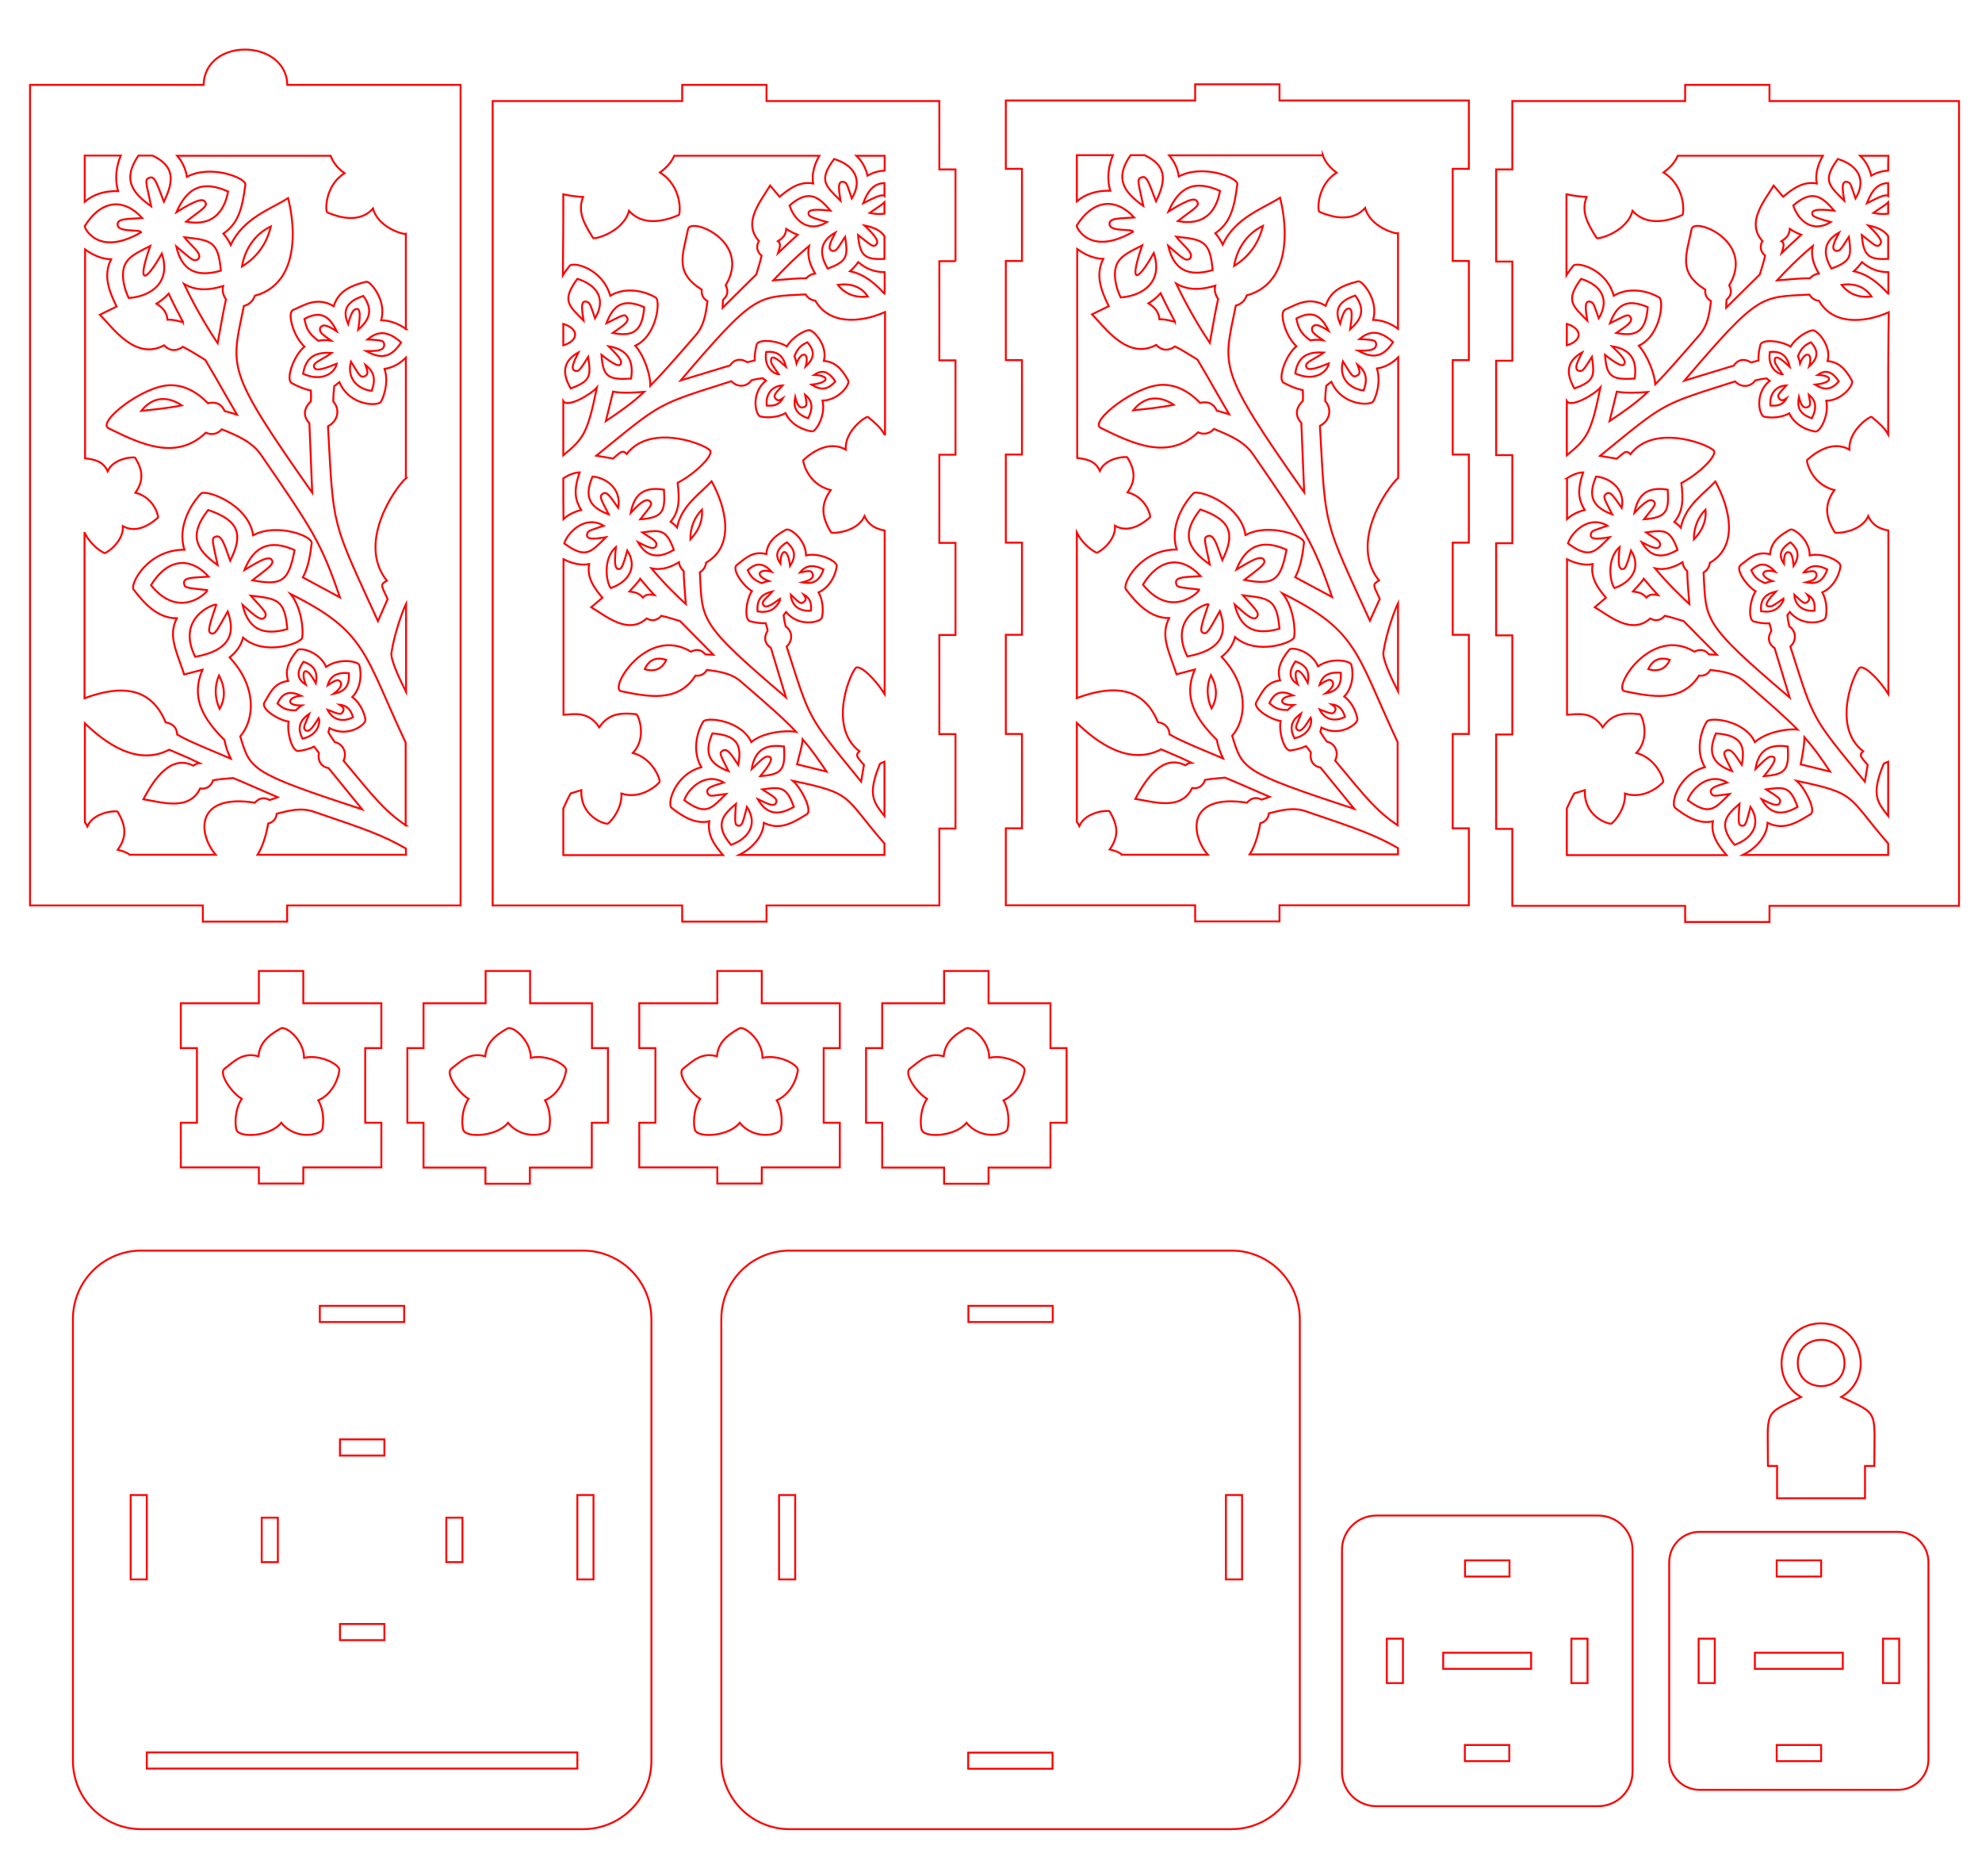 <?xml version="1.0" encoding="utf-8"?>
<!-- Generator: Adobe Illustrator 21.1.0, SVG Export Plug-In . SVG Version: 6.00 Build 0)  -->
<svg version="1.1" id="Слой_1" xmlns="http://www.w3.org/2000/svg" xmlns:xlink="http://www.w3.org/1999/xlink" x="0px" y="0px"
	 viewBox="0 0 1043.6 987.6" style="enable-background:new 0 0 1043.6 987.6;" xml:space="preserve">
<style type="text/css">
	.st0{fill:none;stroke:#FD0000;stroke-miterlimit:10;}
	.st1{fill:none;stroke:#0054DD;stroke-miterlimit:10;}
</style>
<path class="st0" d="M935.7,771.8v17H982v-17c3.1,0,4.9,0,4.9,0c0-29.7,2.8-26.9-17.4-36.3c18.2-10.8,10.6-38.8-10.6-38.8
	c-21.2,0-28.8,28.1-10.6,38.8c-20.2,9.4-17.4,6.5-17.4,36.3C930.8,771.8,932.7,771.8,935.7,771.8z M946.6,717.6
	c0-16.3,24.6-16.3,24.6,0C971.2,733.8,946.6,733.8,946.6,717.6z"/>
<path class="st0" d="M878.9,822.5v103.8c0,8.9,7.2,16,16.1,16h104.3c8.9,0,16.1-7.2,16.1-16.1V822.5c0-8.9-7.2-16-16.1-16H895
	C886.1,806.4,878.9,813.6,878.9,822.5z M958.9,927.2h-23.4v-8.5h23.4V927.2z M991.5,862.7h8.5v23.4h-8.5V862.7z M935.5,821.5h23.4
	v8.5h-23.4V821.5z M924,870.1h46.3v8.5H924V870.1z M902.9,886.1h-8.5v-23.4h8.5V886.1z"/>
<path class="st0" d="M706.6,816v116.8c0,10,8.1,18.1,18.1,18.1h116.8c10,0,18.1-8.1,18.1-18.1V816c0-10-8.1-18.1-18.1-18.1H724.7
	C714.7,797.9,706.6,806,706.6,816z M794.7,927.2h-23.4v-8.5h23.4V927.2z M827.4,862.7h8.5v23.4h-8.5V862.7z M771.4,821.5h23.4v8.5
	h-23.4V821.5z M759.9,870.1h46.3v8.5h-46.3V870.1z M730.2,862.7h8.5v23.4h-8.5V862.7z"/>
<path class="st0" d="M648.4,658.4H415.8c-19.9,0-36,16.1-36,36v232.6c0,19.9,16.1,36,36,36h232.6c19.9,0,36-16.1,36-36V694.4
	C684.3,674.5,668.2,658.4,648.4,658.4z M418.7,831.5h-8.5v-44.4h8.5V831.5z M554.2,931.2h-44.4v-8.5h44.4V931.2z M554.3,696h-44.4
	v-8.5h44.4V696z M654,831.5h-8.5v-44.4h8.5V831.5z"/>
<path class="st0" d="M306.9,658.4H74.4c-19.9,0-36,16.1-36,36v232.6c0,19.9,16.1,36,36,36h232.6c19.9,0,36-16.1,36-36V694.4
	C342.9,674.5,326.8,658.4,306.9,658.4z M235,799h8.5v23.4H235V799z M168.4,687.5h44.4v8.5h-44.4V687.5z M179,766.3v-8.5h23.4v8.5
	H179z M202.4,855v8.5H179V855H202.4z M137.8,799h8.5v23.4h-8.5V799z M68.8,831.5v-44.4h8.5v44.4H68.8z M304,931.1H77.3v-8.5H304
	V931.1z M312.5,831.5H304v-44.4h8.5V831.5z"/>
<path class="st0" d="M200.8,551.8v-23.6h-41.1c0-8.8,0-6.7,0-17h-23.4c0,6.2,0,10.8,0,17H95.2v23.6h8.5v39.3l-8.5,0v23.5h41.1l0,8.5
	h23.4v-8.5h41.1v-23.5l-8.5,0v-39.3H200.8z M167.6,579.3c3.4,5.9,2.7,13.3,2,15.4c-0.9,2.7-13.8,5.9-21.5-3.6
	c-5.7,7.3-22.2,8.2-23.6,3.7c-0.8-2.6-1-10.6,2.8-16.3c-5.6-3.4-12.4-13.4-9-15.9c4.9-3.7,9.3-8.8,17.8-6.5
	c0.6-6.3,4-10.4,11.8-14.7c2.5-1.4,12.1,5.9,12.2,15.5c8.7-1.9,18.4,3.5,18.6,6.3C178.6,565.2,176.5,575.3,167.6,579.3z"/>
<path class="st0" d="M311.7,551.8v-23.6h-32.6c0-6.2,0-10.8,0-17h-23.4c0,6.1,0,10.8,0,17H223v23.6l-8.5,0c0,12.3,0,27,0,39.3l8.5,0
	v23.6h32.6l0,8.5h23.4v-8.5h32.6v-23.6l8.5,0c0-12.3,0-27,0-39.3L311.7,551.8z M287,579.3c3.4,5.9,2.7,13.3,2,15.4
	c-0.9,2.7-13.8,5.9-21.5-3.6c-5.7,7.3-22.2,8.2-23.6,3.7c-0.8-2.6-1-10.6,2.8-16.3c-5.6-3.4-12.4-13.4-9-15.9
	c4.9-3.7,9.3-8.8,17.8-6.5c0.6-6.3,4-10.4,11.8-14.7c2.5-1.4,12.1,5.9,12.2,15.5c8.7-1.9,18.4,3.5,18.6,6.3
	C298,565.2,295.8,575.3,287,579.3z"/>
<path class="st0" d="M442.2,551.8v-23.6h-41.1c0-8.8,0-6.7,0-17h-23.4c0,6.2,0,10.8,0,17h-41.1v23.6h8.5v39.3l-8.5,0v23.5h41.1
	l0,8.5h23.4v-8.5h41.1v-23.5l-8.5,0v-39.3H442.2z M409,579.3c3.4,5.9,2.7,13.3,2,15.4c-0.9,2.7-13.8,5.9-21.5-3.6
	c-5.7,7.3-22.2,8.2-23.6,3.7c-0.8-2.6-1-10.6,2.8-16.3c-5.6-3.4-12.4-13.4-9-15.9c4.9-3.7,9.3-8.8,17.8-6.5
	c0.6-6.3,4-10.4,11.8-14.7c2.5-1.4,12.1,5.9,12.2,15.5c8.7-1.9,18.4,3.5,18.6,6.3C420,565.2,417.9,575.3,409,579.3z"/>
<path class="st0" d="M553.1,551.8v-23.6h-32.6c0-6.2,0-10.8,0-17h-23.4c0,6.1,0,10.8,0,17h-32.6v23.6l-8.5,0c0,12.3,0,27,0,39.3
	l8.5,0v23.6h32.6l0,8.5h23.4v-8.5h32.6v-23.6l8.5,0c0-12.3,0-27,0-39.3L553.1,551.8z M528.4,579.3c3.4,5.9,2.7,13.3,2,15.4
	c-0.9,2.7-13.8,5.9-21.5-3.6c-5.7,7.3-22.2,8.2-23.6,3.7c-0.8-2.6-1-10.6,2.8-16.3c-5.6-3.4-12.4-13.4-9-15.9
	c4.9-3.7,9.3-8.8,17.8-6.5c0.6-6.3,4-10.4,11.8-14.7c2.5-1.4,12.1,5.9,12.2,15.5c8.7-1.9,18.4,3.5,18.6,6.3
	C539.4,565.2,537.2,575.3,528.4,579.3z"/>
<path class="st0" d="M503.1,137.6V89.2l-8.5,0v-36h-91v-8.5h-44.4v8.5h-99.8v423.5h99.8l0,8.5h44.4v-8.5h91v-40.5l8.5,0v-49.7
	l-8.5,0v-52.2h8.5v-48.5l-8.5,0v-46.4l8.5,0v-49.7l-8.5,0v-52.2H503.1z M439.2,83.7c10.7,3.3,15.2,11,9.3,20.8
	c-2.3-6.7-2.5-8.1-3.9-8.6c-4.5-1.7-2.4,6.6-2,9.8C434.6,97.7,430.8,95.1,439.2,83.7z M435.8,141.4c-5.2-8.9-3.3-14.8,4.1-19
	c-1.7,3.4-5.2,9.2-1.4,9.7c2.3,0.3,3.6-3.3,6.5-7.4C446.4,134.6,446.6,137.5,435.8,141.4z M456.9,156.1c-6.7,0.8-11.9-1.3-15.7-6.1
	C448.1,148.9,453.7,151.1,456.9,156.1z M409.6,127c2.3-1.5,4.1-2.9,4.4-6.5c1.9,1.3,3.9,2.3,6,3.1c-3.9,3.6-7.4,6.8-10.3,9.6
	C410.7,130.2,411.3,128,409.6,127z M426,129.5c-1.3,5.8,1,10.8,3.2,14.5c-1.7,0.2-3.3,1-4.7,2.5c-4.5,0-7.4,0.3-17.3,1.1
	C410.7,143.9,417.3,136.8,426,129.5z M415.7,108.2c10.3-9,15.4-4.4,21.6,2.7c-3.8-0.3-12.7-1.6-11.5,2c0.2,0.7,0.5,1.5,9.7,4
	C426.3,122.6,418.7,116.9,415.7,108.2z M296.6,102.3c3.8,0.9,8.4,1.3,10.4,1.4c-2.9,7.7,0.2,13.6,5.3,21.6
	c0.6,0.9,15.9-3.1,18.9-14.3c6.7,7.5,17,6.2,26.2,2.2c0.8-0.3,2.2-14.8-9.9-22.4c3.7-2.7,6.2-5.6,7.5-8.8h76.4
	c-2.4,4.1-4.2,9.6-3.2,14.6c-7.2-1.3-12.6,2.7-17.7,7l-5-5.9c-4.6,7.8-14.8,19.3-5.9,29.2c-1.5,2.6-1.2,5.5,1.4,7.7
	c-0.6,2.7-1.3,5.1-2.8,9.9c-4.4,4.4-10.2,10-17.7,17.5c0.1-2.5,0.1-3.7,0.2-4.2c3.1-2.6,2.5-5.4,1.4-7.6
	c13.9-23.1-18.5-36.1-19.8-29.6c-2.9,14.1-7.2,22.8,7.2,31.9c-0.3,2.6,0.7,4.7,3,6c-0.9,7-1.8,13-6.2,18
	c-11,12.7-17.9,20.6-23.9,26.6c0.2-5.1-2.9-15.4-7.9-21.1c11.5-5.3,13.3-23.8,10.8-25.3c-5.8-3.6-16.1-5.8-24-1
	c-4-14.4-19.6-18.1-21.4-15.7c-1.2,1.6-2.5,3.2-3.5,4.9C296.6,125.9,296.6,112.1,296.6,102.3z M330.1,167c-1.3-1.9-1.9-1.2-10.8,3.2
	c3.6-9.6,8.7-13.3,19.9-8.5c-1,12.9-5.9,15.7-16.6,13.6C326.4,172.5,331.9,169.6,330.1,167z M320.4,182.3c9.3,1.5,13.5,6.7,11.9,17
	c-12.2,0.8-14.8-1-15.6-12.5c0.5,0.4,8,6.6,9.7,5.3C328.9,190.1,323.5,185.5,320.4,182.3z M322.8,206.2c4.4,0.9,11.9,0.5,16.4,0.1
	c-5.9,5.5-11.5,9.6-20.2,15.4L322.8,206.2z M303.2,195.3c1.8,0.3,2.7-1.4,6.5-7.4c1.4,9.8,1.6,12.7-9.2,16.6
	c-4.7-8.1-4.1-14.4,4.1-19C303,189,299.5,194.8,303.2,195.3z M309.3,159c-4.3-1.7-2.6,5.4-2,9.8c-7.9-8-11.7-10.5-3.3-22
	c10.7,3.3,15.2,11,9.3,20.8C311.1,161.2,310.8,159.6,309.3,159z M296.6,170.5c8.5,2.7,8.1,8.9,0,11.3
	C296.6,177.9,296.6,174.1,296.6,170.5z M296.6,211.2c2.2,3.6,14.4-3.4,17.7-7.2c-4.9,23.8-6.8,26.8-17.7,35.7
	C296.6,229.7,296.6,220.2,296.6,211.2z M343,299.2c5.8,1.3,10.8-1,14.5-3.2c0.2,1.7,1,3.3,2.5,4.7c0.1,5,0.3,6.9,1.1,17.3
	C357.4,314.6,350.3,308,343,299.2z M344.6,313.3c-1-0.2-4.2-1-6.1,1.3c-2.1-2.4-4-2.8-7.1-3.2c1.2-1.4,4.8-5.1,5.7-6.7
	C339.8,308,342.3,310.9,344.6,313.3z M335.9,285.4c3.4,1.7,9.2,5.2,9.7,1.4c0.3-2.3-3.5-3.7-7.4-6.5c9.8-1.4,12.7-1.6,16.6,9.2
	C346,294.7,340.1,292.8,335.9,285.4z M337.1,273.4c4.5-5.9,7.1-7.9,5-9.6c-2.3-2-6.8,2.8-10,6.2c1.9-10,7.1-13.9,17.5-12.2
	C350.4,269.4,348.9,272.5,337.1,273.4z M321.6,309.6c-2.3-2.7-4.4-15.4,2.7-21.6c-0.3,3.8-1.6,12.7,2,11.5c0.7-0.2,1.5-0.5,4-9.7
	C336.1,299,330.4,306.6,321.6,309.6z M325.5,267.4c-4.3-6.1-5.9-9-8.2-7.4c-2.1,1.5-0.5,3.3,3.2,10.8c-9.6-3.6-13.3-8.8-8.5-19.9
	C318.3,251.3,327.5,256.8,325.5,267.4z M319.1,282.8c-8,7.9-10.5,11.7-22,3.3c1.8-5.8,11-15.2,20.8-9.3c-6.7,2.3-8.1,2.5-8.6,3.9
	C307.6,285.2,315.9,283.2,319.1,282.8z M296.6,251.8c3-1.9,5.8-3,8.6-3.1c-3.4,9.9-2.3,14.6,0.8,19.8c-3.8,1-6.9,2.5-9.3,4.8
	C296.6,265.9,296.6,258.7,296.6,251.8z M296.6,450.1v-24.5c1.6-3.5,3.2-6.8,3.9-7.9l5.6-1.7c-0.6,14.5,13.2,18.2,14,17.6
	c2.1-1.5,7.6-8.4,7.1-15.8c10.6,3.4,19.2-4.8,20.1-6.1c0.5-0.8-3.1-12.3-14.1-15.3c7.8-8.1,2.8-20.3,1.8-20.4
	c-10-1.1-15.1,0.6-19.5,6.9c-5.6-8.6-13-6.9-18.8-6.6v-81.9c3.9,2,8.9,3.5,13.5,2.6c-1.3,7.2,2.7,12.6,7,17.7l-5.9,5
	c7.4,4.3,19.3,14.9,29.2,5.9c2.7,1.6,5.6,1.1,7.7-1.4c2.8,0.6,5.3,1.4,9.9,2.8c3,3,11,11.2,17.5,17.7c-2.5-0.1-3.7-0.1-4.2-0.2
	c-2.6-3.1-5.4-2.5-7.6-1.4c-23.1-14-43.4,19.5-36.8,20.8c14.1,2.9,30.1,6.2,39.2-8.2c2.6,0.3,4.7-0.7,6-3c7,0.9,13,1.8,18,6.2
	c14.5,12.5,22.7,19.7,29,26.4c-6-1-17.8,0.4-23.6,5.4c-5.4-11.7-23.8-13.3-25.3-10.8c-3.6,5.8-5.8,16.1-1,24
	c-14.4,4-18.1,19.6-15.7,21.4c5.7,4.5,12.5,8.8,19.9,7.1c-1.3,7.3,3,12.9,7.2,17.8H296.6z M350.8,347.4c-1.9,4.5-6,6.6-11.3,4.9
	C341.6,347.4,345.5,345.7,350.8,347.4z M422.6,389.2c4.2,4.8,7.8,9.9,12.6,17l-15.5-3.8C420.6,398.2,422.4,393.1,422.6,389.2z
	 M404.2,398.3c-1.5,0-2.7,1-8.4,6.6c1.5-9.6,6.9-13.4,17-11.9c0.8,12.2-1,14.8-12.5,15.6C401.8,406.7,409.3,398.3,404.2,398.3z
	 M408.8,422.1c0.3-1.8-1.5-2.7-7.4-6.5c9.8-1.4,12.7-1.6,16.6,9.2c-8,4.7-14.3,4.2-19-4.1C402.5,422.3,408.2,425.8,408.8,422.1z
	 M383.6,406c-9.6-3.6-13.3-8.8-8.5-19.9c12.9,1,15.7,5.9,13.6,16.6c-2.6-3.8-5.5-9.3-8.2-7.5C378.5,396.5,379.2,397.2,383.6,406z
	 M372.7,417.8c1,1.7,1.9,1.2,9.6,0.2c-8,7.9-10.5,11.7-22,3.3c1.8-5.8,11-15.2,20.8-9.3C376.9,413.4,370.8,414.5,372.7,417.8z
	 M387.5,423.2c-0.8,10.6-0.4,11.2,1.2,11.5c2.2,0.4,2.6-2.4,4.6-9.9c6.1,9.3,0.5,16.9-8.4,20C375.3,433.5,381.6,428.4,387.5,423.2z
	 M465.7,450.1h-76.5c5.3-2.6,12.5-8.5,13-16.9c8.7,4.2,15.3-0.1,22.6-4.5c3.2-2-3-13.9-7.3-17.6c32.3,6.7,26.3,7.8,48.2,33V450.1z
	 M465.7,429.6c-5.6-7.2-9.2-10.9-2.4-27.4c0.3-0.3,1.3-0.8,2.4-1.2V429.6z M465.7,228.7c-1.8-3.3-4.8-6-8.7-9.2
	c-0.7-0.6-12.3,7-11.7,17.2c-7.7-4.3-15.8-0.4-22.3,5.5c-0.5,0.5,2.3,12.9,14.4,15.8c-5.5,7.7-4.8,14.2,0.2,22.3
	c0.4,0.7,13.8,0.1,17.6-8.6c2.2,4.9,5.9,6.7,10.6,7.6v86.1c-4.8-7.6-12-14.7-14.8-14c-2.4,0.6-15.8,30.8,1.5,44.1
	c-2.4,2.3-1,3.1,2.4,7.2l-1.5,8.8c-28.5-35.1-26.5-31.4-39.2-71.1c3.3-3.1,3.2-8-0.5-10.6c-0.6-2.2-0.9-4.1-1.1-5.9l1.3-1.7
	c6.7,8.2,18,5.4,18.8,3.1c0.6-1.9,1.2-8.3-1.7-13.4c7.7-3.6,9.5-12.3,9.6-14c-0.1-2.4-8.6-7.1-16.2-5.5c-0.1-8.4-8.5-14.7-10.6-13.5
	c-6.8,3.7-9.8,7.3-10.3,12.8c-7.3-1.9-11.2,2.5-15.5,5.7c-2.9,2.2,3,10.8,7.9,13.8c-3.2,4.9-4.1,15.2-0.9,15.9
	c3.1,0.8,5.7,1.1,8.2,1c0.4,1.2,0.7,2.5,1,3.9c-2.3,3.8-1.4,7.1,1.7,9.1l7.9,26c-46.5-39.6-43.9-40.3-45.3-65.8
	c1.9-1.2,3-2.8,3.3-5.1c14.8-8.5,11.1-27.9,2.9-42.8c-6,6.5-15.8,12.6-18.2,24.3c-1-1.2-2.2-2.2-3.4-3c4.8-5.7,4.7-12.2,3.7-20.5
	c8.7-4.5,18.1-13.5,17.3-16.7c-0.7-2.7-31-15.5-44.1,1.5c-2.4-2.5-3.4-0.7-7.2,2.4l-8.8-1.5c35-28.5,31.2-26.5,71.1-39.2
	c3.1,3.3,8,3.2,10.6-0.5c2.2-0.6,4.1-0.9,5.9-1.1l1.7,1.3c-8.2,6.7-5.4,18-3.1,18.8c1.9,0.6,8.3,1.2,13.4-1.7
	c3.6,7.7,12.3,9.5,14,9.6c0.4,0,1.2-0.1,2.7-2.4c1.1-1.6,4.2-7.1,2.8-13.8c8.4-0.1,14.7-8.5,13.5-10.6c-3.7-6.8-7.3-9.8-12.8-10.3
	c2.2-8.3-5.7-16.4-7.8-16.2c-2.6,0.3-8.5,3.4-11.7,8.6c-4.9-3.2-15.2-4.1-15.9-0.9c-0.8,3.1-1.1,5.7-1,8.2c-1.3,0.4-2.6,0.7-3.9,1
	c-3.8-2.3-7.1-1.4-9.1,1.7l-26,7.9c39.5-46.4,40.2-43.9,65.8-45.3c1.2,1.9,2.8,3,5.1,3.3c7.3,12.7,23.5,11.8,36.7,6V228.7z
	 M404.8,305.9c-1.3,0.2-2.5,0.6-3.8,1.1c-4.6-1.9-5.8-3.7-7.3-6.8c4.6-4.3,8.4-3.8,12.6,0.8C399.7,299.1,396.9,302.9,404.8,305.9z
	 M406.7,311.4c-3.5,4-5.8,5.1-4.9,6.9c1.3,2.8,6-1,8.8-3c0,0.3,0,0.6,0.1,0.8c-2.5,4.9-6,6.7-11.8,5.8
	C398.2,314.8,402,312.5,406.7,311.4z M414.3,285.5c4.7,4.1,4.7,7.7,1.7,12.5c-1-9.4-4.9-9.8-5.1-1.3
	C408.2,292.8,408.4,289.3,414.3,285.5z M427.9,302.2c-0.6-2.1-2.1-1.7-6.7-0.8c2.4-2.9,5.8-5,12.4-1.6c-2.4,7.1-6.4,7.7-11.2,6.8
	C425.1,305.9,428.7,304.9,427.9,302.2z M423.4,316.8c1.3-1.1,0.9-2.2-0.2-3.8c3.2,1.8,4.2,4.3,3.8,8.5c-5.8,0.6-10.3-2.6-10.6-8.4
	C420.6,317.1,421.6,318.4,423.4,316.8z M363.5,284c-0.1-6.1,2.1-11.6,6.1-15.7C370.1,274.5,367.7,279.6,363.5,284z M408.4,209.9
	c1.1,1.3,2.2,0.9,3.8-0.2c-1.8,3.2-4.3,4.2-8.5,3.8c-0.6-5.8,2.6-10.3,8.4-10.6C408.3,207.1,406.9,208.2,408.4,209.9z M406,190.4
	c0,0.4,0.1,1.1,4,6.6c-1.8,0.1-8-3-6.6-11.7c7-0.7,9.3,3.2,10.5,7.9C412.8,192.3,405.4,184.5,406,190.4z M428.6,197.4
	c3.9-2.7,7.4-2.4,11.2,3.4c-4.1,4.7-7.7,4.7-12.5,1.7C437,201.5,436.9,197.6,428.6,197.4z M423.9,207.8c2.9,2.4,5,5.8,1.6,12.4
	c-7.1-2.4-7.7-6.4-6.8-11.2c0.7,2.6,1.6,6.3,4.4,5.4C425.2,213.8,424.8,212.4,423.9,207.8z M424.2,192.9c2.2-7.3-2.1-8.6-4.8-1.6
	c-0.2-1.3-0.6-2.5-1.1-3.8c1.9-4.6,3.7-5.8,6.8-7.3C429.3,184.9,428.8,188.7,424.2,192.9z M465.7,154.6c-4.7-5-10.1-10.1-18.1-11.8
	c1.2-1,3.4-3.5,4.3-4.8c4.3,3.7,8.5,5.2,13.9,5.3V154.6z M465.7,136.3c-10.1,0.5-13-1.4-13.9-12.6c5.9,4.5,7.9,7.1,9.6,5
	c1-1.2,1.3-2.9-6.2-10c5,1,8.5,2.7,10.5,5.6V136.3z M465.7,112.5c-2.2,0.3-4.8,0.2-7.8-0.4c3.6-2.6,6.5-4.2,7.8-5.6V112.5z
	 M465.7,103.2c-1.6-1.1-4.6,0.5-11.2,3.8c2.5-6.7,5.7-10.5,11.2-10.6V103.2z M465.7,89.8c-3,0.2-6.1,1-8.9,2.7
	c-1.1-4.4-3-7.8-5.9-10.5h14.9V89.8z"/>
<path class="st0" d="M931.7,53.2v-8.5h-44.4v8.5h-91v36l-8.5,0v48.5h8.5v52.2l-8.5,0v49.7l8.5,0v46.4l-8.5,0v48.5h8.5v52.2l-8.5,0
	v49.7l8.5,0v40.5h91v8.5h44.4l0-8.5h99.8V53.2H931.7z M967.7,83.7c10.7,3.3,15.2,11,9.3,20.8c-2.3-6.7-2.5-8.1-3.9-8.6
	c-4.5-1.7-2.4,6.6-2,9.8C963.1,97.7,959.3,95.1,967.7,83.7z M964.3,141.4c-5.2-8.9-3.3-14.8,4.1-19c-1.7,3.4-5.2,9.2-1.4,9.7
	c2.3,0.3,3.6-3.3,6.5-7.4C974.8,134.6,975.1,137.5,964.3,141.4z M985.4,156.1c-6.7,0.8-11.9-1.3-15.7-6.1
	C976.6,148.9,982.1,151.1,985.4,156.1z M938,127c2.3-1.5,4.1-2.9,4.4-6.5c1.9,1.3,3.9,2.3,6,3.1c-3.9,3.6-7.4,6.8-10.3,9.6
	C939.1,130.2,939.8,128,938,127z M954.5,129.5c-1.3,5.8,1,10.8,3.2,14.5c-1.7,0.2-3.3,1-4.7,2.5c-4.5,0-7.4,0.3-17.3,1.1
	C939.1,143.9,945.8,136.8,954.5,129.5z M944.2,108.2c10.3-9,15.4-4.4,21.6,2.7c-3.8-0.3-12.7-1.6-11.5,2c0.2,0.7,0.5,1.5,9.7,4
	C954.8,122.6,947.2,116.9,944.2,108.2z M825,102.3c3.8,0.9,8.4,1.3,10.4,1.4c-2.9,7.7,0.2,13.6,5.3,21.6c0.6,0.9,15.9-3.1,18.9-14.3
	c6.7,7.5,17,6.2,26.2,2.2c0.8-0.3,2.2-14.8-9.9-22.4c3.7-2.7,6.2-5.6,7.5-8.8h76.4c-2.4,4.1-4.2,9.6-3.2,14.6
	c-7.2-1.3-12.6,2.7-17.7,7l-5-5.9c-4.6,7.8-14.8,19.3-5.9,29.2c-1.5,2.6-1.2,5.5,1.4,7.7c-0.6,2.7-1.3,5.1-2.8,9.9
	c-4.4,4.4-10.2,10-17.7,17.5c0.1-2.5,0.1-3.7,0.2-4.2c3.1-2.6,2.5-5.4,1.4-7.6c13.9-23.1-18.5-36.1-19.8-29.6
	c-2.9,14.1-7.2,22.8,7.2,31.9c-0.3,2.6,0.7,4.7,3,6c-0.9,7-1.8,13-6.2,18c-10.5,12.1-17.3,19.9-23.1,25.8
	c-0.4-5.3-3.9-14.9-8.7-20.3c11.5-5.3,13.3-23.8,10.8-25.3c-5.8-3.6-16.1-5.8-24-1c-4-14.4-19.6-18.1-21.4-15.7
	c-1.2,1.6-2.5,3.2-3.5,4.9V102.3z M858.5,167c-1.3-1.9-1.9-1.2-10.8,3.2c3.6-9.6,8.7-13.3,19.9-8.5c-1,12.9-5.9,15.7-16.6,13.6
	C854.9,172.5,860.4,169.6,858.5,167z M848.8,182.3c9.3,1.5,13.5,6.7,11.9,17c-12.2,0.8-14.8-1-15.6-12.5c0.5,0.4,8,6.6,9.7,5.3
	C857.4,190.1,852,185.5,848.8,182.3z M851.3,206.2c4.1,0.8,11.5,0.6,16.3,0.2c-5.8,5.4-11.5,9.6-20.1,15.3L851.3,206.2z
	 M831.7,195.3c1.8,0.3,2.7-1.4,6.5-7.4c1.4,9.8,1.6,12.7-9.2,16.6c-4.7-8.1-4.1-14.4,4.1-19C831.4,189,827.9,194.8,831.7,195.3z
	 M837.8,159c-4.3-1.7-2.6,5.4-2,9.8c-7.9-8-11.7-10.5-3.3-22c10.7,3.3,15.2,11,9.3,20.8C839.5,161.2,839.2,159.6,837.8,159z
	 M825,170.5c8.5,2.7,8.1,8.9,0,11.3V170.5z M825,211.2c2.2,3.6,14.4-3.4,17.7-7.2c-4.9,23.8-6.8,26.8-17.7,35.7V211.2z M871.4,299.2
	c5.8,1.3,10.8-1,14.5-3.2c0.2,1.7,1,3.3,2.5,4.7c0.1,5,0.3,6.9,1.1,17.3C885.8,314.6,878.8,308,871.4,299.2z M873,313.3
	c-1-0.2-4.2-1-6.1,1.3c-2.1-2.4-4-2.8-7.1-3.2c1.2-1.4,4.8-5.1,5.7-6.7C868.2,308,870.8,310.9,873,313.3z M864.4,285.4
	c3.4,1.7,9.2,5.2,9.7,1.4c0.3-2.3-3.5-3.7-7.4-6.5c9.8-1.4,12.7-1.6,16.6,9.2C874.4,294.7,868.6,292.8,864.4,285.4z M865.6,273.4
	c4.5-5.9,7.1-7.9,5-9.6c-2.3-2-6.8,2.8-10,6.2c1.9-10,7.1-13.9,17.5-12.2C878.9,269.4,877.4,272.5,865.6,273.4z M850.1,309.6
	c-2.3-2.7-4.4-15.4,2.7-21.6c-0.3,3.8-1.6,12.7,2,11.5c0.7-0.2,1.5-0.5,4-9.7C864.5,299,858.8,306.6,850.1,309.6z M853.9,267.4
	c-4.3-6.1-5.9-9-8.2-7.4c-2.1,1.5-0.5,3.3,3.2,10.8c-9.6-3.6-13.3-8.8-8.5-19.9C846.7,251.3,856,256.8,853.9,267.4z M847.6,282.8
	c-8,7.9-10.5,11.7-22,3.3c1.8-5.8,11-15.2,20.8-9.3c-6.7,2.3-8.1,2.5-8.6,3.9C836.1,285.2,844.4,283.2,847.6,282.8z M825,251.8
	c3-1.9,5.8-3,8.6-3.1c-3.4,9.9-2.3,14.6,0.8,19.8c-3.8,1-6.9,2.5-9.3,4.8V251.8z M825,450.1v-24.5c1.6-3.5,3.2-6.8,3.9-7.9l5.6-1.7
	c-0.6,14.5,13.2,18.2,14,17.6c2.1-1.5,7.6-8.4,7.1-15.8c10.6,3.4,19.2-4.8,20.1-6.1c0.5-0.8-3.1-12.3-14.1-15.3
	c7.8-8.1,2.8-20.3,1.8-20.4c-10-1.1-15.1,0.6-19.5,6.9c-5.6-8.6-13-6.9-18.8-6.6v-81.9c3.9,2,8.9,3.5,13.5,2.6
	c-1.3,7.2,2.7,12.6,7,17.7l-5.9,5c7.4,4.3,19.3,14.9,29.2,5.9c2.7,1.6,5.6,1.1,7.7-1.4c2.8,0.6,5.3,1.4,9.9,2.8
	c3,3,11,11.2,17.5,17.7c-2.5-0.1-3.7-0.1-4.2-0.2c-2.6-3.1-5.4-2.5-7.6-1.4c-23.1-14-43.4,19.5-36.8,20.8
	c14.1,2.9,30.1,6.2,39.2-8.2c2.6,0.3,4.7-0.7,6-3c7,0.9,13,1.8,18,6.2c13.6,11.8,21.7,18.9,27.9,25.2c-5.2-0.6-16.3,1.2-22.5,6.6
	c-5.4-11.7-23.8-13.3-25.3-10.8c-3.6,5.8-5.8,16.1-1,24c-14.4,4-18.1,19.6-15.7,21.4c5.7,4.5,12.5,8.8,19.9,7.1
	c-1.3,7.3,3,12.9,7.2,17.8H825z M879.2,347.4c-1.9,4.5-6,6.6-11.3,4.9C870.1,347.4,874,345.7,879.2,347.4z M950.1,388.1
	c4.6,5.2,8.4,10.4,13.5,18.1l-15.5-3.8C949,398.2,950.1,392.2,950.1,388.1z M932.7,398.3c-1.5,0-2.7,1-8.4,6.6
	c1.5-9.6,6.9-13.4,17-11.9c0.8,12.2-1,14.8-12.5,15.6C930.3,406.7,937.7,398.3,932.7,398.3z M937.3,422.1c0.3-1.8-1.5-2.7-7.4-6.5
	c9.8-1.4,12.7-1.6,16.6,9.2c-8,4.7-14.3,4.2-19-4.1C930.9,422.3,936.7,425.8,937.3,422.1z M912,406c-9.6-3.6-13.3-8.8-8.5-19.9
	c12.9,1,15.7,5.9,13.6,16.6c-2.6-3.8-5.5-9.3-8.2-7.5C907,396.5,907.7,397.2,912,406z M901.1,417.8c1,1.7,1.9,1.2,9.6,0.2
	c-8,7.9-10.5,11.7-22,3.3c1.8-5.8,11-15.2,20.8-9.3C905.4,413.4,899.3,414.5,901.1,417.8z M915.9,423.2c-0.8,10.6-0.4,11.2,1.2,11.5
	c2.2,0.4,2.6-2.4,4.6-9.9c6.1,9.3,0.5,16.9-8.4,20C903.7,433.5,910,428.4,915.9,423.2z M994.2,450.1h-76.5c5.3-2.6,12.5-8.5,13-16.9
	c8.7,4.2,15.3-0.1,22.6-4.5c3.2-2-3-13.9-7.3-17.6c32.3,6.7,26.3,7.8,48.2,33V450.1z M994.2,429.6c-5.6-7.2-9.2-10.9-2.4-27.4
	c0.3-0.3,1.3-0.8,2.4-1.2V429.6z M994.2,228.7c-1.8-3.3-4.8-6-8.7-9.2c-0.7-0.6-12.3,7-11.7,17.2c-7.7-4.3-15.8-0.4-22.3,5.5
	c-0.5,0.5,2.3,12.9,14.4,15.8c-5.5,7.7-4.8,14.2,0.2,22.3c0.4,0.7,13.8,0.1,17.6-8.6c2.2,4.9,5.9,6.7,10.6,7.6v86.1
	c-4.8-7.6-12-14.7-14.8-14c-2.4,0.6-15.8,30.8,1.5,44.1c-2.4,2.3-1,3.1,2.4,7.2l-1.5,8.8c-28.5-35-26.5-31.3-39.2-71.1
	c3.3-3.1,3.2-8-0.5-10.6c-0.6-2.2-0.9-4.1-1.1-5.9l1.3-1.7c6.7,8.2,18,5.4,18.8,3.1c0.6-1.9,1.2-8.3-1.7-13.4
	c7.7-3.6,9.5-12.3,9.6-14c-0.1-2.4-8.6-7.1-16.2-5.5c-0.1-7.2-5.8-11.6-7-12.4c-2.1-1.5-3-1.4-3.6-1c-6.8,3.7-9.8,7.3-10.3,12.8
	c-7.3-1.9-11.2,2.5-15.5,5.7c-2.9,2.2,3,10.8,7.9,13.8c-3.2,4.9-4.1,15.2-0.9,15.9c3.1,0.8,5.7,1.1,8.2,1c0.4,1.2,0.7,2.5,1,3.9
	c-2.3,3.8-1.4,7.1,1.7,9.1l7.9,26c-46.5-39.6-43.9-40.3-45.3-65.8c1.9-1.2,3-2.8,3.3-5.1c14.8-8.5,11.1-27.9,2.9-42.8
	c-6,6.5-15.8,12.6-18.2,24.3c-1-1.2-2.2-2.2-3.4-3c4.8-5.7,4.7-12.2,3.7-20.5c8.7-4.5,18.1-13.5,17.3-16.7
	c-0.7-2.7-31-15.5-44.1,1.5c-2.4-2.5-3.4-0.7-7.2,2.4l-8.8-1.5c35-28.5,31.2-26.5,71.1-39.2c3.1,3.3,8,3.2,10.6-0.5
	c2.2-0.6,4.1-0.9,5.9-1.1l1.7,1.3c-8.2,6.7-5.4,18-3.1,18.8c1.9,0.6,8.3,1.2,13.4-1.7c3.6,7.7,12.3,9.5,14,9.6
	c2.3-0.1,7.1-8.4,5.5-16.2c8.4-0.1,14.7-8.5,13.5-10.6c-3.7-6.8-7.3-9.8-12.8-10.3c2.2-8.3-5.7-16.4-7.8-16.2
	c-2.6,0.3-8.5,3.4-11.7,8.6c-4.9-3.2-15.2-4.1-15.9-0.9c-0.8,3.1-1.1,5.7-1,8.2c-1.3,0.4-2.6,0.7-3.9,1c-3.8-2.3-7.1-1.4-9.1,1.7
	l-26,7.9c39.5-46.4,40.2-43.9,65.8-45.3c1.2,1.9,2.8,3,5.1,3.3c7.3,12.7,23.5,11.8,36.7,6C994.2,182,994.2,203.4,994.2,228.7z
	 M933.2,305.9c-1.3,0.2-2.5,0.6-3.8,1.1c-4.6-1.9-5.8-3.7-7.3-6.8c4.6-4.3,8.4-3.8,12.6,0.8C928.2,299.1,925.3,302.9,933.2,305.9z
	 M935.2,311.4c-0.6,0.7-8.9,8.5-2.8,7.8c0.4,0,1.1-0.1,6.6-4c0,0.3,0,0.6,0.1,0.8c-2.5,4.9-6,6.7-11.8,5.8
	C926.6,314.8,930.5,312.5,935.2,311.4z M942.7,285.5c4.7,4.1,4.7,7.7,1.7,12.5c-0.3-2.7-0.6-7.3-2.8-7.3c-2.2,0-2.3,3.7-2.3,6.1
	C936.6,292.8,936.9,289.3,942.7,285.5z M956.4,302.2c-0.6-1.9-1.8-1.7-6.1-0.9c-0.2,0-0.4,0.1-0.6,0.1c2.4-2.9,5.8-5,12.4-1.6
	c-2.4,7.1-6.4,7.7-11.2,6.8c2.8-0.7,4.5-1.3,5.2-2.6C956.5,303.5,956.5,302.8,956.4,302.2z M951.8,316.8c1.3-1.1,0.9-2.2-0.2-3.8
	c3.2,1.8,4.2,4.3,3.8,8.5c-5.8,0.6-10.3-2.6-10.6-8.4C949.1,317.1,950.1,318.4,951.8,316.8z M891.9,284c-0.1-6.1,2.1-11.6,6.1-15.7
	C898.6,274.5,896.1,279.6,891.9,284z M936.9,209.9c1.1,1.3,2.2,0.9,3.8-0.2c-1.8,3.2-4.3,4.2-8.5,3.8c-0.6-5.8,2.6-10.3,8.4-10.6
	C936.8,207.1,935.4,208.2,936.9,209.9z M934.5,190.4c0,0.4,0.1,1.1,4,6.6c-1.8,0.1-8-3-6.6-11.7c7-0.7,9.3,3.2,10.5,7.9
	C941.3,192.3,933.9,184.5,934.5,190.4z M957,197.4c3.9-2.7,7.4-2.4,11.2,3.4c-4.1,4.7-7.7,4.7-12.5,1.7
	C965.4,201.5,965.3,197.6,957,197.4z M952.4,207.8c2.9,2.4,5,5.8,1.6,12.4c-7.1-2.4-7.7-6.4-6.8-11.2c0.7,2.6,1.6,6.3,4.4,5.4
	C953.6,213.8,953.2,212.4,952.4,207.8z M952.6,192.9c2.2-7.3-2.1-8.6-4.8-1.6c-0.2-1.3-0.6-2.5-1.1-3.8c1.9-4.6,3.7-5.8,6.8-7.3
	C957.8,184.9,957.2,188.7,952.6,192.9z M994.2,154.6c-4.7-5-10.1-10.1-18.1-11.8c1.2-1,3.4-3.5,4.3-4.8c4.3,3.7,8.5,5.2,13.9,5.3
	V154.6z M994.2,136.3c-10.1,0.5-13-1.4-13.9-12.6c5.9,4.5,7.9,7.1,9.6,5c1-1.2,1.3-2.9-6.2-10c5,1,8.5,2.7,10.5,5.6
	C994.2,128,994.2,132,994.2,136.3z M994.2,112.5c-2.2,0.3-4.8,0.2-7.8-0.4c3.6-2.6,6.5-4.2,7.8-5.6
	C994.2,108.3,994.2,110.3,994.2,112.5z M994.2,103.2c-1.6-1.1-4.6,0.5-11.2,3.8c2.5-6.7,5.7-10.5,11.2-10.6
	C994.2,98.4,994.2,100.7,994.2,103.2z M994.2,89.8c-3,0.2-6.1,1-8.9,2.7c-1.1-4.4-3-7.8-5.9-10.5h14.9
	C994.2,83.4,994.2,88.1,994.2,89.8z"/>
<path class="st0" d="M773.4,88.9v-36h-99.7v-8.5h-44.4v8.5h-99.7v36h8.5v48.5h-8.5v52.2h8.5v49.7h-8.5v46.4h8.5v48.5h-8.5l0,52.2
	l8.5,0v49.7h-8.5v40.5h99.7v8.5h44.4v-8.5h99.7v-40.5h-8.5v-49.7h8.5v-52.2h-8.5v-48.5h8.5v-46.4h-8.5v-49.7h8.5v-52.2h-8.5V88.9
	H773.4z M698.6,390.4c-1.4-1.9-2.5-3.5-3.4-5.2l0.6-2.2c9.6,5.3,19.1-1.8,18.9-4.3c-0.1-2-2-8.4-6.9-12c5.9-6.3,4.3-15.4,3.6-17
	c-0.9-1.8-10.3-3.8-17.4,1.1c-3.3-7.9-13.7-10.6-15.2-8.7c-5,6.1-6.4,10.7-4.8,16.1c-7.7,1-9.6,6.7-12.5,11.4
	c-1.9,3.2,7,9.1,12.8,10c-1.1,5.5,1.8,15.9,5.2,15.5c3.2-0.5,5.8-1.2,8.2-2.3c0.9,1.1,1.8,2.3,2.5,3.3c-0.7,4.5,1.4,7.3,5.1,8
	l17.7,21.7c-59.2-19.4-58.8-20.8-64.2-38.4c8-9.5,8.4-26.7-5.6-41.6c3.2-2.5,5.9-5.9,7.1-10.4c11.2,9.9,30.5,3,31.1,0.1
	c0.7-3.3,0-15.5-6.1-23.1c40,19.9,38.5,31.1,60.6,78.3c0,18.2,0,33.4,0,43.8c-11.6-7.9-16.8-14.8-32.9-34.1
	C705.1,396.1,703.1,391.5,698.6,390.4z M700,357.9c-1.1,0-3.2,1.4-5.2,2.7c1.1-3.7,3.5-7.1,11.2-6.4c0.5,7.8-3.2,9.9-8.1,10.9
	C704.6,360.1,701.2,357.9,700,357.9z M702.9,374.4c0.8-1.5,0-2.4-1.8-3.6c3.8,0.4,5.8,2.4,7.1,6.6c-5.3,2.8-10.8,1.5-13.4-3.9
	C700.4,375.6,701.8,376.4,702.9,374.4z M683.3,360.3c-4.2-2.8-5.3-6.2-1.2-12.1c6.1,2.1,7.5,5.6,6.5,11.3
	C683.1,349.1,680.6,353,683.3,360.3z M680.8,366.1c-7.1,0.7-8.4,5.3,0.4,5.1c-1.2,0.7-2.2,1.6-3.2,2.6c-4.9,0-6.8-1.1-9.6-3.6
	C671.1,364.2,675,363.3,680.8,366.1z M685.1,375.6c-1.8,5.2-3.6,7.1-2.1,8.5c2.2,2,4.7-2.6,7.1-6.3c0.9,1.8,0.2,8.9-8.5,10.9
	C678.2,382.2,681,378.5,685.1,375.6z M595.3,81.7h7.4c11.1,5.3,11.8,12.4,6,24.3c-4.3-11.3-5-13.5-7.7-12.6c-2.7,1-1.5,2.8,1,15
	C591.2,100.8,587,93.6,595.3,81.7z M641.4,157.4c-1,4.3-2,9.6-4.4,23.1c-3.5-5.2-10.8-16.7-17.7-31.2c7.4,4.3,14.8,2.8,20.6,1.1
	C639.3,152.6,639.8,155.1,641.4,157.4z M607.5,133.2c5,14.9-5.3,22.5-17.4,23.4c-2.1-4.1-4.3-11.7-2.2-17.1
	c1.9-4.9,7.5-7.2,13.5-10.3l0,0C594.2,150,598.8,148.8,607.5,133.2z M611.1,154.4c2.8,5.9,5.5,11.1,7.7,15.2c0-0.2-5.4-1.7-8.3-1.5
	c-0.3-3.7-2.4-6.3-5.8-8.4C607.2,158.2,609.3,156.4,611.1,154.4z M615.1,129.4c5,4.4,8.3,7.3,9.7,7.3c0,0,0,0,0,0
	c1.5,0,2-0.8,2.2-1.3c1.1-2.7-4.3-6.4-7.7-10.8c14,1.6,17.8,1.9,19.2,17.6C625.2,146.1,617.9,141.6,615.1,129.4z M620.2,116.4
	c8.5-6.7,11.8-7.9,10.1-10.4c-1-1.4-3-2.2-15.1,5.4c5.9-13.5,14.1-16.7,27.2-10.9C640.9,108.4,636.4,119.4,620.2,116.4z
	 M597.2,114.5c-7.4,0.6-13.9,0-12.9,4c0.9,3.6,11.9,1.8,12.3,3.5c-22.4,13-29.7-1.9-29.7-3.2C575,105.8,586.7,103.2,597.2,114.5z
	 M567,280.4c2.2,4.5,6.6,8.8,10.4,10.6c0.7,0.3,10.2-5.8,9.7-14.2c6.3,3.6,13.1,0.3,18.5-4.5c0.4-0.4-1.9-10.6-11.9-13.1
	c4.5-6.4,3.9-11.8-0.1-18.4c-0.3-0.6-11.4-0.1-14.5,7.1c-2.3-5.1-6.6-6.2-11.9-6.8c0-41.2,0-80.6,0-110c3.9,2.9,8.7,5.1,13.7,5.2
	c-4.4,8.8-0.9,17,2.9,24.9l-8.8,4.3c6.7,6.7,18.6,24.3,33.8,16.1c2.8,3,6.4,3.3,9.9,0.8c3.4,1.7,6.3,3.5,11.8,6.9
	c11.4,19.3,1,1.8,16.7,28.8c-3.9-1.2-5.7-1.7-6.5-1.9c-2.1-4.6-5.7-4.8-8.8-4.1c-6-6.2-12.6-9.5-19.6-9.5
	c-14.2-0.1-39.2,19.5-32.7,22.7c16.6,8.1,35.4,17.4,51.2,2.3c3.1,1.4,6.2,0.7,8.4-1.8c8.5,3.5,16,6.6,20.8,13.7
	c27.3,39.6,31.6,46.3,41.4,74.8l-19.4-10.4c3.1-6,4-12.9,4.6-18.1c0.5-3.6-18.3-10.8-30.8-4.1c-2.5-16.6-25.1-24.2-27.4-22
	c-2.2,2.1-13.3,15.1-8.8,29.6c-19.6,0-28.7,18.3-26.8,20.9c6,7.9,12.9,15.2,22.8,15.2c-4.7,9.2-0.3,17,3.9,29.6
	c4.6-1.3,6.3-1.6,9.6-2.5c-6.2,14.5,0.1,25.6,11.6,37c0.5,3,1.7,6.6,3.3,9.8c-25.7-10.7-24.8-10.9-28.2-12.7
	c-0.3-4.5-3.3-5.9-6.1-6.4c-7.8-19.1-24.1-19.6-42.7-12.7C567,341.2,567,311.1,567,280.4z M618,213.1c-7.3,1.5-14.5,2.2-21.3,2.9
	C602.9,208.2,610.9,208.3,618,213.1z M691,174.3c0.4,1.2,2.8,2.8,5.6,4.8c-2.2-0.3-4.5-0.3-6.7,0.1c-5.5-4.1-6.3-6.8-7.3-11.5
	c3.6-2,6.8-2.6,9.4-1.8c3.6,1.1,5.9,4.8,7.6,8.3c-4.9-3.1-6.8-3.6-8-2.6C691.1,171.9,690.5,172.7,691,174.3z M697,185.6
	c-2,1.5-4,2.6-5.6,3.5c-2.7,1.6-3.9,2.3-3.7,3.7c0.6,3.3,7,0.4,12-1.5c-1,5.1-8.1,9.7-17.7,5.3C683.5,186.5,689.9,185.2,697,185.6z
	 M714.7,191.9c4.7,3.7,5.5,7.6,3.3,13.7c-8.2-1.1-13.1-7.3-10.9-15.4c4.3,6.9,5,8.8,7.4,7.6C716.5,196.7,716,195.2,714.7,191.9z
	 M715,184.6c3.7,0,9.7,0.4,9.6-3.3c-0.1-2.2-1.3-2.3-6.9-2.7c-0.6,0-1.2-0.1-1.9-0.1c4.2-3.4,9.5-5.9,17.7,1.6
	C727.4,189.6,721.3,187.9,715,184.6z M710.9,173.4c0.7-4.6,2.1-13.1-2-10.5c-1.2,0.8-2.5,4.3-3.3,7.5c-1.1-2.7-2-5.8-0.7-8.6
	c1.2-2.6,4.1-4.7,8.7-6.2C719.1,163.1,716.8,168.1,710.9,173.4z M723,211.4c1.4-2.1,4.3-10.1,2-17.4c4.8-0.7,8.5-3.2,11.2-5.9
	c0,20.1,0,41.7,0,63.5c-6.4,5.8-25.8,34.5-10.1,54c-3.7,2.3-3,2.2,0.4,9.7l-5.2,11.5c-24.7-54-23.3-48.1-26.3-102.6
	c5.1-2.6,6.6-8.7,2.8-13c0-3.1,0.2-5.7,0.5-8.1l2.7-2.1C706.7,213.8,721.5,213.6,723,211.4z M654.4,313.4c14,1.6,17.9,1.9,19.3,17.6
	c-13.6,3.9-20.8-0.7-23.6-12.8c4.7,4.1,10.3,10,12,6.1C662.9,322.4,661.1,320.8,654.4,313.4z M655.2,305.3
	c7.9-6.2,11.3-8.2,10.4-10.4c-1.5-3.5-9.4,2-14.6,5c5.1-12.8,13.6-16.2,26.4-10.5C674.3,305.6,670.9,308.3,655.2,305.3z
	 M625.2,345.6c-10.4-20.7,10.1-28.1,11.1-27.5c-4.1,11.9-4.6,14.3-2.8,15.1c2.2,1,3.4-2,8.8-11.5C646,332.3,644.7,342,625.2,345.6z
	 M637.9,373c-2.6-5.8-2.7-12.1-0.3-17.6C640.9,361.5,641.2,367.4,637.9,373z M619.3,307.3c0.5,2.1,1.6,1.8,12.2,3.1
	c0.2,1-14.7,16-29.7-2.6c8.1-13.3,19.9-15.9,30.4-4.5C624.7,303.9,618.3,303.4,619.3,307.3z M643.6,294.9
	c-2.6-6.9-4.2-13.9-7.6-12.7c-2.4,0.9-1.9,1.4,1,15c-11.8-8.4-15.2-16-5-29C648.6,273.9,650.3,281.4,643.6,294.9z M728.4,343.4
	c1.6-10.4,6-22.4,7.7-25.8c0,16.2,0,31.9,0,46.4C732.1,356.1,727.9,346.8,728.4,343.4z M696.5,81.7c1.2,3.4,3.5,6.4,7.3,9.2
	c-10.5,6.6-10.1,20.2-9.1,20.6c8.5,3.7,17.9,4.9,24.1-2c2.7,10,15.9,13.8,17.3,13.3c0,14.3,0,31.5,0,50.3c-3.3-2.5-7.9-4.6-13.1-4.7
	c2.5-9-3.2-16.4-4.5-17.9c-2.3-2.7-3.2-2.4-3.7-2.3c-9.9,2.5-14.5,5.9-16.8,12.8c-8.9-5.3-15.8-0.3-21.2,1.9c-0.7,0.3-1.2,1-1.4,2.1
	c-0.5,3.3,1.6,11.8,7.2,17.3c-6,5.1-9.9,17.4-6.7,19.2c3.7,2,6.8,3.2,10.1,3.9c0.1,1.8,0.1,3.7,0,5.7c-4.1,3.9-4,8.1-0.8,11.5
	l1.5,36.6c-46.3-65.8-42.6-65.5-36-98.3c2.9-0.8,4.7-2.5,5.8-5.4c6.5-1.7,11.5-5.5,14.9-11c6.7-11.1,5.8-27.7,2.6-40.4
	c-8.9,5.7-23.7,10.5-30.2,24.7c-1-2.2-2.3-4.2-3.9-6c8.4-5.7,10.1-14.4,11.6-25.8c0.4-3.5-18.2-10.8-30.8-4.1
	c-0.6-4.1-2.3-7.8-5.1-11.1H696.5z M649.8,140c1.6-9.5,7.1-17.2,15.2-21.1C662.8,127.9,657.8,135.1,649.8,140z M586,81.7
	c-2.2,5.3-3.4,11.9-1.4,18.7c-7.2-0.1-12.8,1.6-17.6,5.6c0-15.3,0-24.3,0-24.3H586z M590.6,449.8c-1.8-1.4-3.9-2-6.3-2.6
	c5-7,4.3-12.8-0.1-20.1c-0.4-0.6-12.5-0.1-15.9,7.8c-0.4-0.8-0.8-1.6-1.3-2.2c0-12.3,0-30.4,0-52.1c10.7,10.4,27.6,22.7,44.4,13.9
	c10.2,4.3,11.8,5.1,16,7.1c-1.2,0.1-2.3,0.5-3.3,1.3c-11.6-5.8-20.3,6.3-26.3,17.7c9,1.3,24,6.6,29.9-5.7c3.1,0.5,5.7-1,6.8-4.3
	c3-0.6,5.8-0.7,10.5-1.2c5.7,2.3,13.5,5.8,23.5,10.1c-2.2,0.8-3.5,1.3-4.2,1.5c-3.6-1.9-6.1-0.2-7.7,1.6
	c-31.4-4.9-30.2,16.2-20.6,27.4H590.6z M658,449.8c2.3-3.6,4.3-9,5.6-16.4c2.6-0.7,4.2-2.5,4.5-5.2c7-1.8,13-3.3,19.4-1.1
	c28.1,9.5,36.7,12.6,48.6,19.4c0,2.2,0,3.3,0,3.3H658z"/>
<path class="st0" d="M151.3,44.7c-0.7-24.4-43.4-25.2-44.1,0H15.8v432h91v8.5h44.4v-8.5h91.3v-432H151.3z M119,157.6
	c-1,4.3-2,9.6-4.4,23.1c-3.5-5.2-10.8-16.7-17.7-31.2c7.4,4.3,14.8,2.8,20.6,1.1C116.9,152.8,117.4,155.3,119,157.6z M108,106.3
	c-1-1.4-3-2.2-15.1,5.4c5.9-13.5,14.1-16.7,27.2-10.9c-1.5,7.9-6,18.9-22.1,15.9C106.4,110,109.7,108.7,108,106.3z M102.5,137
	C102.5,137,102.6,137,102.5,137c1.5,0,2.1-0.8,2.3-1.3c1.1-2.7-4.3-6.4-7.7-10.8c14,1.6,17.8,1.9,19.2,17.6
	c-13.5,3.9-20.7-0.6-23.5-12.8C97.8,134,101.1,137,102.5,137z M85.2,133.5c5,14.9-5.3,22.5-17.4,23.4c-2.1-4.1-4.3-11.7-2.2-17.1
	c1.9-4.9,7.5-7.2,13.5-10.3l0,0C71.8,150.2,76.5,149,85.2,133.5z M88.8,154.6c2.8,5.9,5.5,11.1,7.7,15.2c0-0.2-5.4-1.7-8.3-1.5
	c-0.3-3.7-2.4-6.3-5.8-8.4C84.8,158.4,87,156.6,88.8,154.6z M72.9,81.9h7.4c11.1,5.3,11.8,12.4,6,24.3c-4.3-11.3-5-13.5-7.7-12.6
	c-2.7,1-1.5,2.8,1,15C68.9,101.1,64.7,93.9,72.9,81.9z M44.6,81.9h19c-2.2,5.3-3.4,11.9-1.4,18.7c-7.2-0.1-12.8,1.6-17.6,5.6
	C44.6,91,44.6,81.9,44.6,81.9z M74.9,114.8c-7.4,0.6-13.9,0-12.9,4c0.9,3.6,11.9,1.8,12.3,3.5c-22.4,13-29.7-1.9-29.7-3.2
	C52.7,106,64.4,103.4,74.9,114.8z M44.6,280.6c2.2,4.5,6.6,8.8,10.4,10.6c0.7,0.3,10.2-5.8,9.7-14.2c6.3,3.6,13.1,0.3,18.5-4.5
	c0.4-0.4-1.9-10.6-11.9-13.1c4.5-6.4,3.9-11.8-0.1-18.4c-0.3-0.6-11.4-0.1-14.5,7.1c-2.3-5.1-6.6-6.2-11.9-6.8v-110
	c3.9,2.9,8.7,5.1,13.7,5.2c-4.4,8.8-0.9,17,2.9,24.9l-8.8,4.3c6.7,6.7,18.6,24.3,33.8,16.1c2.8,3,6.4,3.3,9.9,0.8
	c3.4,1.7,6.3,3.5,11.8,6.9c11.4,19.3,1,1.8,16.7,28.8c-3.9-1.2-5.7-1.7-6.5-1.9c-2.1-4.6-5.7-4.8-8.8-4.1c-6-6.2-12.6-9.5-19.6-9.5
	c-14.2-0.1-39.2,19.5-32.7,22.7c16.6,8.1,35.4,17.4,51.2,2.3c3.1,1.4,6.2,0.7,8.4-1.8c8.5,3.5,16,6.6,20.8,13.7
	c27.3,39.6,31.6,46.3,41.4,74.8L159.5,304c3.1-6,4-12.9,4.6-18.1c0.5-3.6-18.3-10.8-30.8-4.1c-2.5-16.6-25.1-24.2-27.4-22
	c-2.2,2.1-13.3,15.1-8.8,29.6c-19.6,0-28.7,18.3-26.8,20.9c6,7.9,12.9,15.2,22.8,15.2c-4.7,9.2-0.3,17,3.9,29.6
	c4.6-1.3,6.3-1.6,9.6-2.5c-6.2,14.5,0.1,25.6,11.6,37c0.5,3,1.7,6.6,3.3,9.8c-25.7-10.7-24.8-10.9-28.2-12.7
	c-0.3-4.5-3.3-5.9-6.1-6.4c-7.8-19.1-24.1-19.6-42.7-12.7V280.6z M95.7,213.4c-7.3,1.5-14.5,2.2-21.3,2.9
	C80.6,208.5,88.5,208.6,95.7,213.4z M168.7,174.5c0.4,1.2,2.8,2.8,5.6,4.8c-2.2-0.3-4.5-0.3-6.7,0.1c-5.5-4.1-6.3-6.8-7.3-11.5
	c3.6-2,6.8-2.6,9.4-1.8c3.6,1.1,5.9,4.8,7.6,8.3c-4.9-3.1-6.8-3.6-8-2.6C168.8,172.1,168.1,172.9,168.7,174.5z M174.6,185.8
	c-2,1.5-4,2.6-5.6,3.5c-2.7,1.6-3.9,2.3-3.7,3.7c0.6,3.3,7,0.4,12-1.5c-1,5.1-8.1,9.7-17.7,5.3C161.2,186.7,167.6,185.4,174.6,185.8
	z M132,313.6c14,1.6,17.9,1.9,19.3,17.6c-13.6,3.9-20.8-0.7-23.6-12.8c4.7,4.1,10.3,10,12,6.1C140.6,322.6,138.7,321,132,313.6z
	 M132.9,305.5c7.9-6.2,11.3-8.2,10.4-10.4c-1.5-3.5-9.4,2-14.6,5c5.1-12.8,13.6-16.2,26.4-10.5C152,305.9,148.6,308.5,132.9,305.5z
	 M102.8,345.8c-10.4-20.7,10.1-28.1,11.1-27.5c-4.1,11.9-4.6,14.3-2.8,15.1c2.2,1,3.4-2,8.8-11.5
	C123.7,332.5,122.3,342.2,102.8,345.8z M115.6,373.2c-2.6-5.8-2.7-12.1-0.3-17.6C118.6,361.8,118.8,367.7,115.6,373.2z M97,307.6
	c0.5,2.1,1.6,1.8,12.2,3.1c0.2,1-14.7,16-29.7-2.6c8.1-13.3,19.9-15.9,30.4-4.5C102.4,304.2,95.9,303.6,97,307.6z M121.2,295.2
	c-2.6-6.9-4.2-13.9-7.6-12.7c-2.4,0.9-1.9,1.4,1,15c-11.8-8.4-15.2-16-5-29C126.3,274.1,128,281.7,121.2,295.2z M134.2,422.6
	c-31.4-4.9-30.2,16.2-20.6,27.4H68.3c-1.8-1.4-3.9-2-6.3-2.6c5-7,4.3-12.8-0.1-20.1c-0.4-0.6-12.5-0.1-15.9,7.8
	c-0.4-0.8-0.8-1.6-1.3-2.2v-52.1c10.7,10.4,27.6,22.7,44.4,13.9c10.2,4.3,11.8,5.1,16,7.1c-1.2,0.1-2.3,0.5-3.3,1.3
	c-11.6-5.8-20.3,6.3-26.3,17.7c9,1.3,24,6.6,29.9-5.7c3.1,0.5,5.7-1,6.8-4.3c3-0.6,5.8-0.7,10.5-1.2c5.7,2.3,13.5,5.8,23.5,10.1
	c-2.2,0.8-3.5,1.3-4.2,1.5C138.3,419.2,135.8,420.8,134.2,422.6z M213.8,450h-78.2c2.3-3.6,4.3-9,5.6-16.4c2.6-0.7,4.2-2.5,4.5-5.2
	c7-1.8,13-3.3,19.4-1.1c28.1,9.5,36.7,12.6,48.6,19.4C213.8,448.9,213.8,450,213.8,450z M213.8,434.6c-11.6-7.9-16.8-14.8-32.9-34.1
	c1.9-4.1-0.1-8.8-4.6-9.8c-1.4-1.9-2.5-3.5-3.4-5.2l0.6-2.2c9.6,5.3,19.1-1.8,18.9-4.3c-0.1-2-2-8.4-6.9-12c5.9-6.3,4.3-15.4,3.6-17
	c-0.9-1.8-10.3-3.8-17.4,1.1c-3.3-7.9-13.7-10.6-15.2-8.7c-5,6.1-6.4,10.7-4.8,16.1c-7.7,1-9.6,6.7-12.5,11.4
	c-1.9,3.2,7,9.1,12.8,10c-1.1,5.5,1.8,15.9,5.2,15.5c3.2-0.5,5.8-1.2,8.2-2.3c0.9,1.1,1.8,2.3,2.5,3.3c-0.7,4.5,1.4,7.3,5.1,8
	l17.7,21.7c-59.2-19.4-58.8-20.8-64.2-38.4c8-9.5,8.4-26.7-5.6-41.6c3.2-2.5,5.9-5.9,7.1-10.4c11.2,9.9,30.5,3,31.1,0.1
	c0.7-3.3,0-15.5-6.1-23.1c40,19.9,38.5,31.1,60.6,78.3V434.6z M177.7,358.1c-1.1,0-3.2,1.4-5.2,2.7c1.1-3.7,3.5-7.1,11.2-6.4
	c0.5,7.8-3.2,9.9-8.1,10.9C182.3,360.4,178.9,358.1,177.7,358.1z M180.6,374.6c0.8-1.5,0-2.4-1.8-3.6c3.8,0.4,5.8,2.4,7.1,6.6
	c-5.3,2.8-10.8,1.5-13.4-3.9C178,375.8,179.5,376.7,180.6,374.6z M161,360.5c-4.2-2.8-5.3-6.2-1.2-12.1c6.1,2.1,7.5,5.6,6.5,11.3
	C160.7,349.3,158.2,353.2,161,360.5z M158.5,366.3c-7.1,0.7-8.4,5.3,0.4,5.1c-1.2,0.7-2.2,1.6-3.2,2.6c-4.9,0-6.8-1.1-9.6-3.6
	C148.8,364.4,152.7,363.6,158.5,366.3z M162.8,375.8c-1.8,5.2-3.6,7.1-2.1,8.5c2.2,2,4.7-2.6,7.1-6.3c0.9,1.8,0.2,8.9-8.5,10.9
	C155.9,382.4,158.7,378.7,162.8,375.8z M213.8,364.3c-4-8-8.2-17.3-7.7-20.6c1.6-10.4,6-22.4,7.7-25.8V364.3z M213.8,251.7
	c-6.4,5.8-25.8,34.5-10.1,54c-3.7,2.3-3,2.2,0.4,9.7L199,327c-24.7-54-23.3-48.1-26.3-102.6c5.1-2.6,6.6-8.7,2.8-13
	c0-3.1,0.2-5.7,0.5-8.1l2.7-2.1c5.5,12.8,20.4,12.6,21.8,10.4c1.4-2.1,4.3-10.1,2-17.4c4.8-0.7,8.5-3.2,11.2-5.9V251.7z
	 M192.4,192.1c4.7,3.7,5.5,7.6,3.3,13.7c-8.2-1.1-13.1-7.3-10.9-15.4c4.3,6.9,5,8.8,7.4,7.6C194.1,197,193.6,195.4,192.4,192.1z
	 M192.7,184.8c3.7,0,9.7,0.4,9.6-3.3c-0.1-2.2-1.3-2.3-6.9-2.7c-0.6,0-1.2-0.1-1.9-0.1c4.2-3.4,9.5-5.9,17.7,1.6
	C205.1,189.8,199,188.2,192.7,184.8z M188.6,173.6c0.7-4.6,2.1-13.1-2-10.5c-1.2,0.8-2.5,4.3-3.3,7.5c-1.1-2.7-2-5.8-0.7-8.6
	c1.2-2.6,4.1-4.7,8.7-6.2C196.7,163.3,194.5,168.4,188.6,173.6z M213.8,173.3c-3.3-2.5-7.9-4.6-13.1-4.7c2.5-9-3.2-16.4-4.5-17.9
	c-2.3-2.7-3.2-2.4-3.7-2.3c-9.9,2.5-14.5,5.9-16.8,12.8c-8.9-5.3-15.8-0.3-21.2,1.9c-0.7,0.3-1.2,1-1.4,2.1
	c-0.5,3.3,1.6,11.8,7.2,17.3c-6,5.1-9.9,17.4-6.7,19.2c3.7,2,6.8,3.2,10.1,3.9c0.1,1.8,0.1,3.7,0,5.7c-4.1,3.9-4,8.1-0.8,11.5
	l1.5,36.6c-46.3-65.8-42.6-65.5-36-98.3c2.9-0.8,4.7-2.5,5.8-5.4c6.5-1.7,11.5-5.5,14.9-11c6.7-11.1,5.8-27.7,2.6-40.4
	c-8.9,5.7-23.7,10.5-30.2,24.7c-1-2.2-2.3-4.2-3.9-6c8.4-5.7,10.1-14.4,11.6-25.8c0.4-3.5-18.2-10.8-30.8-4.1
	c-0.6-4.1-2.3-7.8-5.1-11.1h80.8c1.2,3.4,3.5,6.4,7.3,9.2c-10.5,6.6-10.1,20.2-9.1,20.6c8.5,3.7,17.9,4.9,24.1-2
	c2.7,10,15.9,13.8,17.3,13.3V173.3z M127.4,140.3c1.6-9.5,7.1-17.2,15.2-21.1C140.5,128.2,135.5,135.3,127.4,140.3z"/>
</svg>
